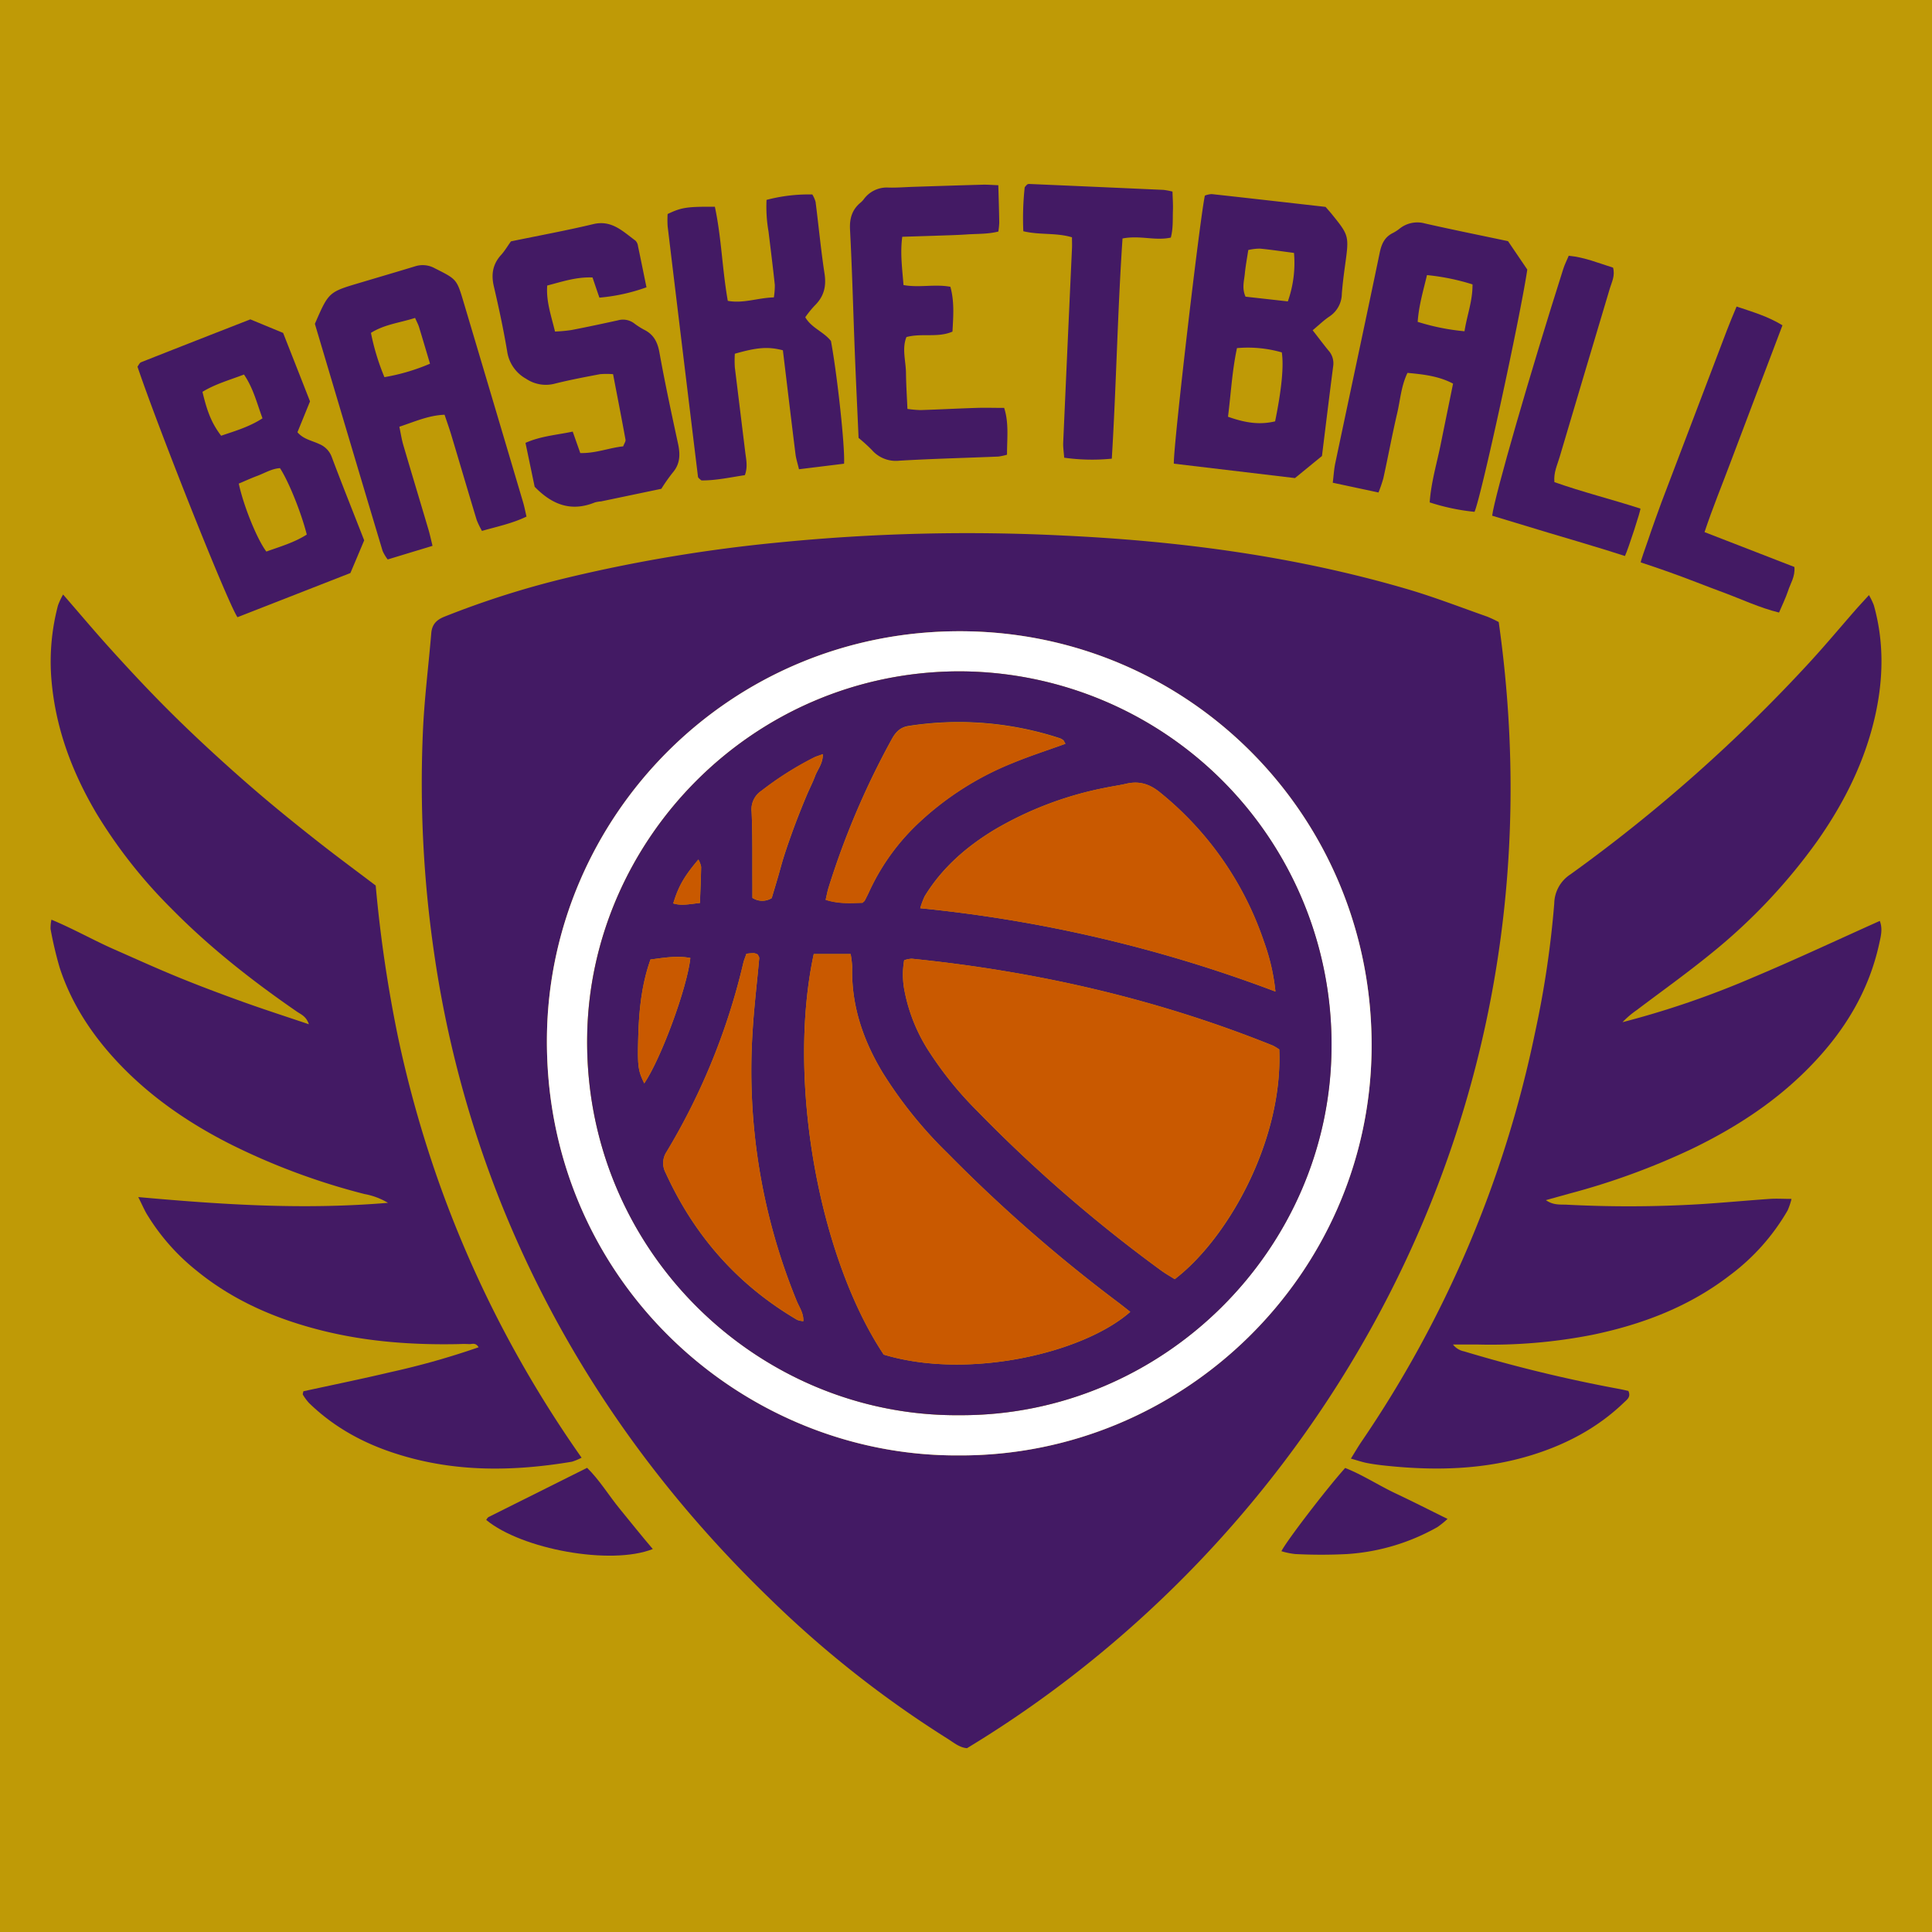 <svg xmlns="http://www.w3.org/2000/svg" viewBox="0 0 560.31 560.31"><defs><style>.cls-1{fill:#bf9a06;}.cls-2{fill:#431a64;}.cls-3{fill:#fff;}.cls-4{fill:#c95900;}</style></defs><g id="Basketball"><rect class="cls-1" width="560.31" height="560.31"/><path class="cls-2" d="M475.74,147.5c-8.43-2.73-16.79-4.79-24.94-7.68-.26-2.83.86-5,1.52-7.28,4.81-16.32,9.72-32.61,14.57-48.92.56-1.85,1.56-3.67.92-6-4.17-1.3-8.19-3-12.85-3.45-.56,1.33-1.19,2.56-1.6,3.86-9.63,30.3-19.85,65.62-20.61,71.53l16.32,4.94c5.56,1.67,11.13,3.28,16.67,5,1.84.57,3.68,1.16,5.52,1.75C472.17,159.39,476,147.59,475.74,147.5Z"/><path class="cls-2" d="M520.4,164.43l-26.06-10.11c2.33-7,5-13.46,7.45-20q3.82-10.12,7.65-20.23c2.47-6.53,5-13.06,7.5-19.75-4.25-2.6-8.61-3.86-13.3-5.44-1,2.37-1.91,4.55-2.76,6.76q-9.53,25-19,49.94c-.33.86-3,8.23-3.93,11.08-.72,2.16-2.31,6.37-2.08,6.44,2.63.86,5.25,1.74,7.86,2.67,5.47,1.93,10.85,4.11,16.29,6.12,5.21,1.93,10.25,4.34,15.93,5.74.93-2.21,1.9-4.17,2.59-6.22C519.22,169.26,520.68,167.22,520.4,164.43Z"/><path class="cls-2" d="M340.43,134.47c-.17-5.13,7.56-71.11,9-77.74a6.14,6.14,0,0,1,2-.44c11.11,1.22,22.22,2.49,33,3.71.76.87,1.16,1.31,1.54,1.77,5.33,6.55,5.31,6.55,4.13,15.12-.38,2.77-.74,5.56-.95,8.34a8,8,0,0,1-3.58,6.55c-1.63,1.08-3.05,2.48-4.88,4,1.63,2.09,3.06,4,4.55,5.83a5.55,5.55,0,0,1,1.43,4.39c-1.13,8.72-2.19,17.45-3.28,26.25l-7.83,6.4Zm15.71-13.61c5.6,2,9.55,2.3,13.66,1.34,1.87-9.11,2.56-16,1.94-20a35.49,35.49,0,0,0-13-1.24C357.33,107.55,357,114.08,356.14,120.86Zm17.35-33.45a33.4,33.4,0,0,0,1.79-14.06c-3.24-.42-6.57-.93-9.91-1.25a15.42,15.42,0,0,0-3.35.41c-.38,2.51-.79,4.67-1,6.84s-.89,4.28.21,6.69Z"/><path class="cls-2" d="M89.91,116.41l-3.64,8.94c1.73,2.06,4.22,2.42,6.32,3.43a6.45,6.45,0,0,1,3.61,3.72c3,8,6.22,16,9.42,24.21-1.3,3.09-2.6,6.2-4,9.48L68.87,179c-2.89-4.28-22.72-54.13-29-72.66.32-.41.59-1.1,1.06-1.29,10.58-4.19,21.18-8.33,31.67-12.43l9.51,3.93C84.64,103,87.26,109.63,89.91,116.41ZM69.25,140.25c1.35,6.39,5.3,16.16,8,19.71,4-1.44,8.12-2.62,11.72-4.93-1.62-6.41-5.26-15.42-7.77-19.26-2.34.13-4.41,1.43-6.61,2.25C72.74,138.71,71,139.52,69.25,140.25ZM58.72,113.64c1.43,6.06,2.78,9.24,5.41,12.73,4-1.37,8.07-2.51,12-5.05-1.63-4.38-2.66-8.74-5.37-12.7C66.53,110.23,62.38,111.39,58.72,113.64Z"/><path class="cls-2" d="M437.35,69.94l5.59,8.24c-2.16,14.36-13.41,66.09-15.31,70.26a61.73,61.73,0,0,1-13-2.74c.42-5.93,2.12-11.47,3.25-17.1s2.32-11.37,3.53-17.34c-4.17-2.21-8.63-2.69-13.22-3.12-1.86,3.87-2.09,7.92-3,11.77-1.46,6.23-2.61,12.54-4,18.8a38.21,38.21,0,0,1-1.41,4.12L386.52,140c.27-2.14.36-3.91.72-5.61,4.29-20.37,8.67-40.73,12.9-61.11.53-2.55,1.43-4.52,3.8-5.7a11.59,11.59,0,0,0,2-1.3,8.23,8.23,0,0,1,7.33-1.47C421.29,66.63,429.33,68.24,437.35,69.94Zm-23.5,9.84c-1.08,4.53-2.37,8.83-2.7,13.56a64.87,64.87,0,0,0,13.58,2.73c.71-4.61,2.38-8.82,2.32-13.59A65,65,0,0,0,413.85,79.78Z"/><path class="cls-2" d="M125.44,158.3l-13,3.95a12.1,12.1,0,0,1-1.48-2.48c-6.6-22-13.15-44.05-19.64-65.85,4-9.21,4-9.21,12.94-11.87,5.36-1.6,10.73-3.17,16.08-4.8a7.21,7.21,0,0,1,5.73.54c6.34,3.2,6.38,3.11,8.36,9.76q8.64,29,17.26,58.07c.39,1.3.64,2.64,1,4.2-4.15,2-8.43,2.87-12.91,4.15a23.72,23.72,0,0,1-1.54-3.19c-2.49-8.22-4.91-16.47-7.38-24.7-.57-1.89-1.24-3.75-1.93-5.8-4.65.18-8.62,2-13.11,3.48.39,1.84.64,3.56,1.12,5.22,2.36,8.05,4.8,16.09,7.18,24.14C124.6,154.64,124.92,156.19,125.44,158.3Zm-.73-52.82c-1.15-3.85-2.15-7.25-3.19-10.65-.22-.73-.61-1.41-1.14-2.63-4.34,1.41-8.83,1.84-12.8,4.34a67.57,67.57,0,0,0,3.91,12.84A58.6,58.6,0,0,0,124.71,105.48Z"/><path class="cls-2" d="M244.79,134.48l-13.07,1.61c-.4-1.68-.83-3-1-4.27-1.26-10.11-2.46-20.23-3.67-30.23-4.22-1.1-7.38-.88-13.94,1a32.27,32.27,0,0,0,0,3.93c1,8.15,2,16.29,3,24.44.24,2.14.84,4.33-.09,6.84-4.18.63-8.42,1.57-12.58,1.53a8.22,8.22,0,0,1-.67-.55c-.13-.14-.32-.31-.34-.48q-4.43-36.36-8.81-72.71a29.55,29.55,0,0,1,0-3.52c4-1.91,5.55-2.16,13.7-2.11,1.91,8.85,2.11,18,3.75,27.29,4.55.83,8.7-.88,13.36-1a21.9,21.9,0,0,0,.28-3.61c-.55-5.18-1.2-10.34-1.83-15.51a41.48,41.48,0,0,1-.57-9.16,47.82,47.82,0,0,1,13.28-1.57,8.91,8.91,0,0,1,.94,2.14c.89,6.95,1.54,13.93,2.6,20.85.57,3.71-.21,6.66-2.87,9.25A30.66,30.66,0,0,0,233.54,92c1.78,3.12,5.37,4.21,7.45,6.9C242.79,108.6,245.09,129.54,244.79,134.48Z"/><path class="cls-2" d="M148.18,70c8.21-1.7,16.09-3.14,23.87-5,5.38-1.29,8.61,2.14,12.26,4.8a2.73,2.73,0,0,1,.72,1.59c.83,3.9,1.61,7.81,2.46,11.93a53.82,53.82,0,0,1-13.65,3c-.7-2-1.33-3.87-2-5.85-4.62-.2-8.75,1.2-13.14,2.34-.34,4.62,1.16,8.75,2.26,13.34a43.46,43.46,0,0,0,4.74-.43c4.52-.87,9-1.83,13.51-2.82a5.38,5.38,0,0,1,4.56.77,21.93,21.93,0,0,0,3,1.94c2.77,1.36,3.92,3.54,4.47,6.58,1.6,8.86,3.49,17.67,5.4,26.48.67,3.1.64,5.88-1.57,8.43a51.37,51.37,0,0,0-3.27,4.66l-17.46,3.65a10.18,10.18,0,0,0-1.78.29c-6.51,2.65-12.07,1.06-17.5-4.53-.75-3.6-1.68-8.05-2.66-12.73,4.5-2,9.06-2.28,13.7-3.27.76,2.18,1.47,4.18,2.19,6.22,4.48.12,8.38-1.52,12.44-1.94.32-.86.77-1.44.68-1.93-1.14-6.27-2.37-12.53-3.61-19a22.33,22.33,0,0,0-3.79,0c-4.33.82-8.66,1.64-12.93,2.7a10.22,10.22,0,0,1-8.5-1.37,10.84,10.84,0,0,1-5.5-8c-1.06-6.31-2.41-12.59-3.86-18.82-.79-3.38-.35-6.27,1.94-8.91C146.23,73,147.06,71.58,148.18,70Z"/><path class="cls-2" d="M289.53,53.72c.11,4.08.22,7.47.27,10.86a23.73,23.73,0,0,1-.26,2.57c-3.05.77-6,.63-9,.83-3.19.22-6.4.28-9.6.4l-9.27.29c-.65,4.84,0,9.28.36,14,4.62.84,9-.34,13.59.5,1.2,4.28.85,8.61.61,13-4.28,1.87-8.83.37-13.35,1.58-1.36,3.37-.17,6.93-.13,10.44s.26,6.73.42,10.4a32,32,0,0,0,3.76.34c5.41-.17,10.8-.46,16.2-.63,2.59-.09,5.18,0,8.09,0,1.42,4.37.82,8.88.83,13.57a16.73,16.73,0,0,1-2.49.54c-9.6.4-19.21.63-28.8,1.2a9.2,9.2,0,0,1-7.94-3.15A50.53,50.53,0,0,0,249,127c-.38-8.63-.78-16.82-1.1-25-.46-11.8-.76-23.61-1.38-35.41-.17-3.3.62-5.85,3.14-7.9a5.61,5.61,0,0,0,.82-.87,8.27,8.27,0,0,1,7.28-3.42c2.4.06,4.8-.14,7.2-.22,6.6-.21,13.2-.43,19.81-.61C286.16,53.51,287.52,53.64,289.53,53.72Z"/><path class="cls-2" d="M325.55,69.16c-1.45,21.42-1.81,42.62-3.11,63.86a57.88,57.88,0,0,1-13.81-.28c-.11-1.63-.34-3-.29-4.27q1.25-28.22,2.55-56.41c.05-1,0-2,0-3.24-4.64-1.39-9.33-.61-14.11-1.76a83.79,83.79,0,0,1,.4-12.74,6.32,6.32,0,0,1,.7-.8,1.06,1.06,0,0,1,.57-.17q19.49.84,39,1.72a21.35,21.35,0,0,1,2.59.49c.05,1.9.19,3.66.13,5.41-.1,2.55.11,5.16-.61,7.93C335,69.91,330.66,68.18,325.55,69.16Z"/><path class="cls-2" d="M434.65,180.4C455.31,326,380.34,446.61,280.45,507c-2.21-.17-3.91-1.67-5.74-2.81a309.17,309.17,0,0,1-51.34-40.46c-34.32-33.16-60.91-71.56-78.54-116a317.83,317.83,0,0,1-19-71.81,340.92,340.92,0,0,1-3.19-63.52c.4-9.59,1.63-19.15,2.43-28.72.2-2.5,1.42-3.86,3.76-4.81a261.19,261.19,0,0,1,36.6-11.54,446.18,446.18,0,0,1,60.36-10,554.65,554.65,0,0,1,82.82-2c33.67,1.59,67,6,99.44,15.5,7.86,2.3,15.52,5.28,23.26,8A35.38,35.38,0,0,1,434.65,180.4ZM278,422.09c65,.33,119.05-52.39,119.78-117.63.74-67-52.52-121.2-119.09-121.39-67.42-.2-119.26,54-120.07,117.37C157.77,370.46,214.47,422.42,278,422.09Z"/><path class="cls-2" d="M40.1,347.17c24.44,2.2,47.76,3.73,72.42,1.67a20.35,20.35,0,0,0-6.81-2.55,194.32,194.32,0,0,1-39.29-14.66c-11.85-6.05-22.71-13.49-31.92-23.19-7.68-8.1-13.75-17.22-17.22-27.88a111.68,111.68,0,0,1-2.61-11.09,10.91,10.91,0,0,1,.25-2.75c6.41,2.67,12.11,5.93,18.1,8.57,6.22,2.74,12.42,5.56,18.71,8.13,6.11,2.5,12.3,4.82,18.51,7.06s12.44,4.24,19.34,6.57c-.79-2.34-2.31-2.86-3.47-3.66-13.06-9-25.48-18.76-36.61-30.1A144.47,144.47,0,0,1,28,235.94c-7.34-12.4-12.21-25.62-13.18-40.14a63.82,63.82,0,0,1,2-20.23,20.46,20.46,0,0,1,1.48-3.15c4.73,5.44,9.08,10.62,13.61,15.63,4.7,5.2,9.47,10.34,14.38,15.34S56,213,61,217.61s10.1,9.15,15.29,13.55c5.35,4.53,10.81,8.92,16.33,13.25,5.34,4.19,10.82,8.23,16.34,12.41a389,389,0,0,0,6.47,43.94,333.61,333.61,0,0,0,12.27,43.3,329.64,329.64,0,0,0,17.81,40.69,335.94,335.94,0,0,0,23.16,38,16.19,16.19,0,0,1-2.8,1.17c-17,2.85-33.9,3.07-50.51-2.17-9.66-3-18.45-7.75-25.77-14.89a16,16,0,0,1-1.75-2.37c-.08-.11,0-.36.15-1,8.36-1.82,16.91-3.57,25.41-5.58a227.3,227.3,0,0,0,25.4-7.18c-.92-1.53-2-.84-2.79-.92a27.33,27.33,0,0,0-3,0c-13.27.27-26.42-.66-39.34-3.86-13.36-3.31-25.8-8.6-36.57-17.37a62.06,62.06,0,0,1-14.29-16.1C42,351.22,41.4,349.77,40.1,347.17Z"/><path class="cls-2" d="M448.33,348.06c2.18,1.53,4.2,1.23,6.08,1.32a347.31,347.31,0,0,0,38.45-.14c6.79-.42,13.57-1.07,20.37-1.54,2-.14,3.95,0,6.34,0a20.69,20.69,0,0,1-1.13,3.34,62.28,62.28,0,0,1-16.66,18.74c-11.82,9.14-25.39,14.3-39.86,17.32a152.7,152.7,0,0,1-33.46,2.83c-2.2,0-4.4,0-7.08,0a5.45,5.45,0,0,0,3.27,2,422.37,422.37,0,0,0,44.9,10.88c1,.18,1.91.41,2.7.58.79,1.73-.34,2.46-1.16,3.25-7.65,7.4-16.78,12.24-26.87,15.36-13.63,4.21-27.58,4.57-41.65,3.14-2-.2-4-.44-5.95-.81-1.51-.28-3-.8-4.84-1.31,1.18-1.9,2.07-3.44,3.07-4.91A328.14,328.14,0,0,0,445.2,299.4,284.59,284.59,0,0,0,450.76,262a10.26,10.26,0,0,1,4.68-8.41,457.23,457.23,0,0,0,69.17-61.28c4.6-5,9-10.25,13.47-15.37,1.16-1.32,2.36-2.6,3.95-4.35a21,21,0,0,1,1.41,2.93c3,10.67,2.78,21.38.38,32.1-3,13.31-9,25.24-16.78,36.3a165.84,165.84,0,0,1-30.87,32.68c-7,5.7-14.33,10.93-21.52,16.36a27.28,27.28,0,0,0-4.1,3.49,260.14,260.14,0,0,0,37.9-13c12.3-5.17,24.4-10.85,36.72-16.37.9,2.37.29,4.48-.17,6.61-3,13.73-10,25.2-19.66,35.21-10,10.4-21.86,18.11-34.77,24.34a206.3,206.3,0,0,1-35.48,12.94Z"/><path class="cls-2" d="M141,440.8c.22-.28.39-.68.68-.83,9.43-4.73,18.87-9.43,28.59-14.28,3.64,3.57,6.3,8.05,9.55,12,3.12,3.81,6.18,7.67,9.5,11.55C177.18,454.06,151.31,449.33,141,440.8Z"/><path class="cls-2" d="M371.63,449.87c1.6-3.14,13.09-18.11,18.49-24.14,5.08,2,9.74,5.08,14.75,7.44s9.66,4.74,14.94,7.34a27.27,27.27,0,0,1-2.92,2.36,61.21,61.21,0,0,1-26.22,7.83,147.14,147.14,0,0,1-15,0A21.17,21.17,0,0,1,371.63,449.87Z"/><path class="cls-3" d="M278,422.09c-63.56.33-120.26-51.63-119.38-121.65.81-63.37,52.65-117.57,120.07-117.37,66.57.19,119.83,54.38,119.09,121.39C397.08,369.7,343,422.42,278,422.09Zm.27-11.66c58.86.26,107.5-48,107.87-106.53A108.13,108.13,0,0,0,277.85,194.7C218,195,171.15,243.81,170.28,300.41,169.33,362.39,219.71,410.93,278.3,410.43Z"/><path class="cls-2" d="M278.3,410.43c-58.59.5-109-48-108-110C171.15,243.81,218,195,277.85,194.7A108.13,108.13,0,0,1,386.17,303.9C385.8,362.45,337.16,410.69,278.3,410.43ZM371,304.35a15.64,15.64,0,0,0-1.85-1.12c-33.67-13.55-68.68-21.54-104.73-25.19a7.84,7.84,0,0,0-2.2.45,24.42,24.42,0,0,0,.17,9.2,49.38,49.38,0,0,0,7.3,17.66,104.07,104.07,0,0,0,13.62,16.76,421.22,421.22,0,0,0,53.51,46.41c1.27.92,2.64,1.68,3.87,2.46C356.09,359.28,372.12,330.75,371,304.35ZM236,276.69c-7.89,36.66,1.56,88.07,20.3,116.17,24.43,7.38,57.88-.39,71.5-12.4-1.27-1-2.51-2-3.78-2.95a442.15,442.15,0,0,1-49.23-43.09A124.62,124.62,0,0,1,256,311.1c-5.7-9.45-9.15-19.55-8.86-30.73a27.24,27.24,0,0,0-.44-3.68ZM369.9,287.57a60,60,0,0,0-3.31-14.39,94.33,94.33,0,0,0-30.06-43.27c-3.07-2.54-6.12-3.5-9.9-2.62-1.95.46-3.93.72-5.89,1.13a101.63,101.63,0,0,0-32.37,12.23c-8.14,4.93-15.18,11.06-20.2,19.27a22.59,22.59,0,0,0-1.3,3.48A403.09,403.09,0,0,1,369.9,287.57Zm-153.42-11c-.39,1.13-.71,1.86-.89,2.62A190.71,190.71,0,0,1,193.35,334a5.93,5.93,0,0,0-.31,6.14c8.29,18.2,20.88,32.53,38.17,42.66a6.35,6.35,0,0,0,1.77.37c.09-2.36-1.16-4-1.89-5.79a176.06,176.06,0,0,1-12.84-78c.42-7.18,1.3-14.34,1.94-21.5,0-.34-.28-.7-.44-1.05a3.57,3.57,0,0,0-1.09-.39A16.53,16.53,0,0,0,216.48,276.6ZM309,215.71c-.37-.63-.43-.85-.57-1a3.6,3.6,0,0,0-1-.6,94.13,94.13,0,0,0-43.86-3.59c-2.48.37-3.82,1.78-4.94,3.84a233.21,233.21,0,0,0-18.32,43c-.34,1.09-.54,2.22-.86,3.57,3.87,1.26,7.41.95,10.7.87.37-.36.56-.46.64-.62.46-.89.92-1.78,1.33-2.69a63.86,63.86,0,0,1,14.76-20.26,87.12,87.12,0,0,1,26.74-16.93C298.52,219.29,303.66,217.63,309,215.71ZM218.21,260.4a5.24,5.24,0,0,0,5.61.07c.58-2,1.21-4,1.82-6.13.56-1.92,1.06-3.87,1.66-5.78.66-2.1,1.38-4.18,2.12-6.25.67-1.89,1.37-3.76,2.1-5.63q1.2-3.08,2.48-6.11c.78-1.85,1.71-3.63,2.41-5.51s2.28-3.63,2.23-6.33c-1.21.44-1.95.63-2.63,1a94.06,94.06,0,0,0-15.19,9.63,6.44,6.44,0,0,0-2.84,6.09c.32,7,.18,14,.23,21Zm-29.56,17.87c-2.63,7.39-3.37,15.1-3.56,22.87-.2,8.44,0,9.37,1.75,13.06,4.87-7.18,12.45-27.71,13.37-36.37C196.44,277.1,192.75,277.73,188.65,278.27ZM203,261.87c.13-3.78.3-7.13.34-10.48a6.87,6.87,0,0,0-.8-2.11c-4.16,4.92-5.77,7.76-7.29,12.72C197.58,262.74,199.89,262.21,203,261.87Z"/><path class="cls-4" d="M371,304.35c1.08,26.4-15,54.93-30.31,66.63-1.23-.78-2.6-1.54-3.87-2.46a421.22,421.22,0,0,1-53.51-46.41,104.07,104.07,0,0,1-13.62-16.76,49.38,49.38,0,0,1-7.3-17.66,24.42,24.42,0,0,1-.17-9.2,7.84,7.84,0,0,1,2.2-.45c36.05,3.65,71.06,11.64,104.73,25.19A15.64,15.64,0,0,1,371,304.35Z"/><path class="cls-4" d="M236,276.69H246.7a27.24,27.24,0,0,1,.44,3.68c-.29,11.18,3.16,21.28,8.86,30.73a124.62,124.62,0,0,0,18.81,23.32A442.15,442.15,0,0,0,324,377.51c1.27.95,2.51,1.95,3.78,2.95-13.62,12-47.07,19.78-71.5,12.4C237.58,364.76,228.13,313.35,236,276.69Z"/><path class="cls-4" d="M369.9,287.57a403.09,403.09,0,0,0-103-24.17,22.59,22.59,0,0,1,1.3-3.48c5-8.21,12.06-14.34,20.2-19.27a101.63,101.63,0,0,1,32.37-12.23c2-.41,3.94-.67,5.89-1.13,3.78-.88,6.83.08,9.9,2.62a94.33,94.33,0,0,1,30.06,43.27A60,60,0,0,1,369.9,287.57Z"/><path class="cls-4" d="M216.48,276.6a16.53,16.53,0,0,1,2.18-.19,3.57,3.57,0,0,1,1.09.39c.16.35.47.71.44,1.05-.64,7.16-1.52,14.32-1.94,21.5a176.06,176.06,0,0,0,12.84,78c.73,1.78,2,3.43,1.89,5.79a6.35,6.35,0,0,1-1.77-.37c-17.29-10.13-29.88-24.46-38.17-42.66a5.93,5.93,0,0,1,.31-6.14,190.71,190.71,0,0,0,22.24-54.79C215.77,278.46,216.09,277.73,216.48,276.6Z"/><path class="cls-4" d="M309,215.71c-5.29,1.92-10.43,3.58-15.39,5.65a87.12,87.12,0,0,0-26.74,16.93,63.86,63.86,0,0,0-14.76,20.26c-.41.91-.87,1.8-1.33,2.69-.08.16-.27.26-.64.62-3.29.08-6.83.39-10.7-.87.32-1.35.52-2.48.86-3.57a233.21,233.21,0,0,1,18.32-43c1.12-2.06,2.46-3.47,4.94-3.84a94.13,94.13,0,0,1,43.86,3.59,3.6,3.6,0,0,1,1,.6C308.52,214.86,308.58,215.08,309,215.71Z"/><path class="cls-4" d="M218.21,260.4v-4c-.05-7,.09-14-.23-21a6.44,6.44,0,0,1,2.84-6.09A94.06,94.06,0,0,1,236,219.69c.68-.33,1.42-.52,2.63-1,.05,2.7-1.51,4.4-2.23,6.33s-1.63,3.66-2.41,5.51q-1.27,3-2.48,6.11c-.73,1.87-1.43,3.74-2.1,5.63-.74,2.07-1.46,4.15-2.12,6.25-.6,1.91-1.1,3.86-1.66,5.78-.61,2.09-1.24,4.18-1.82,6.13A5.24,5.24,0,0,1,218.21,260.4Z"/><path class="cls-4" d="M188.65,278.27c4.1-.54,7.79-1.17,11.56-.44-.92,8.66-8.5,29.19-13.37,36.37-1.74-3.69-2-4.62-1.75-13.06C185.28,293.37,186,285.66,188.65,278.27Z"/><path class="cls-4" d="M203,261.87c-3.08.34-5.39.87-7.75.13,1.52-5,3.13-7.8,7.29-12.72a6.87,6.87,0,0,1,.8,2.11C203.27,254.74,203.1,258.09,203,261.87Z"/></g></svg>